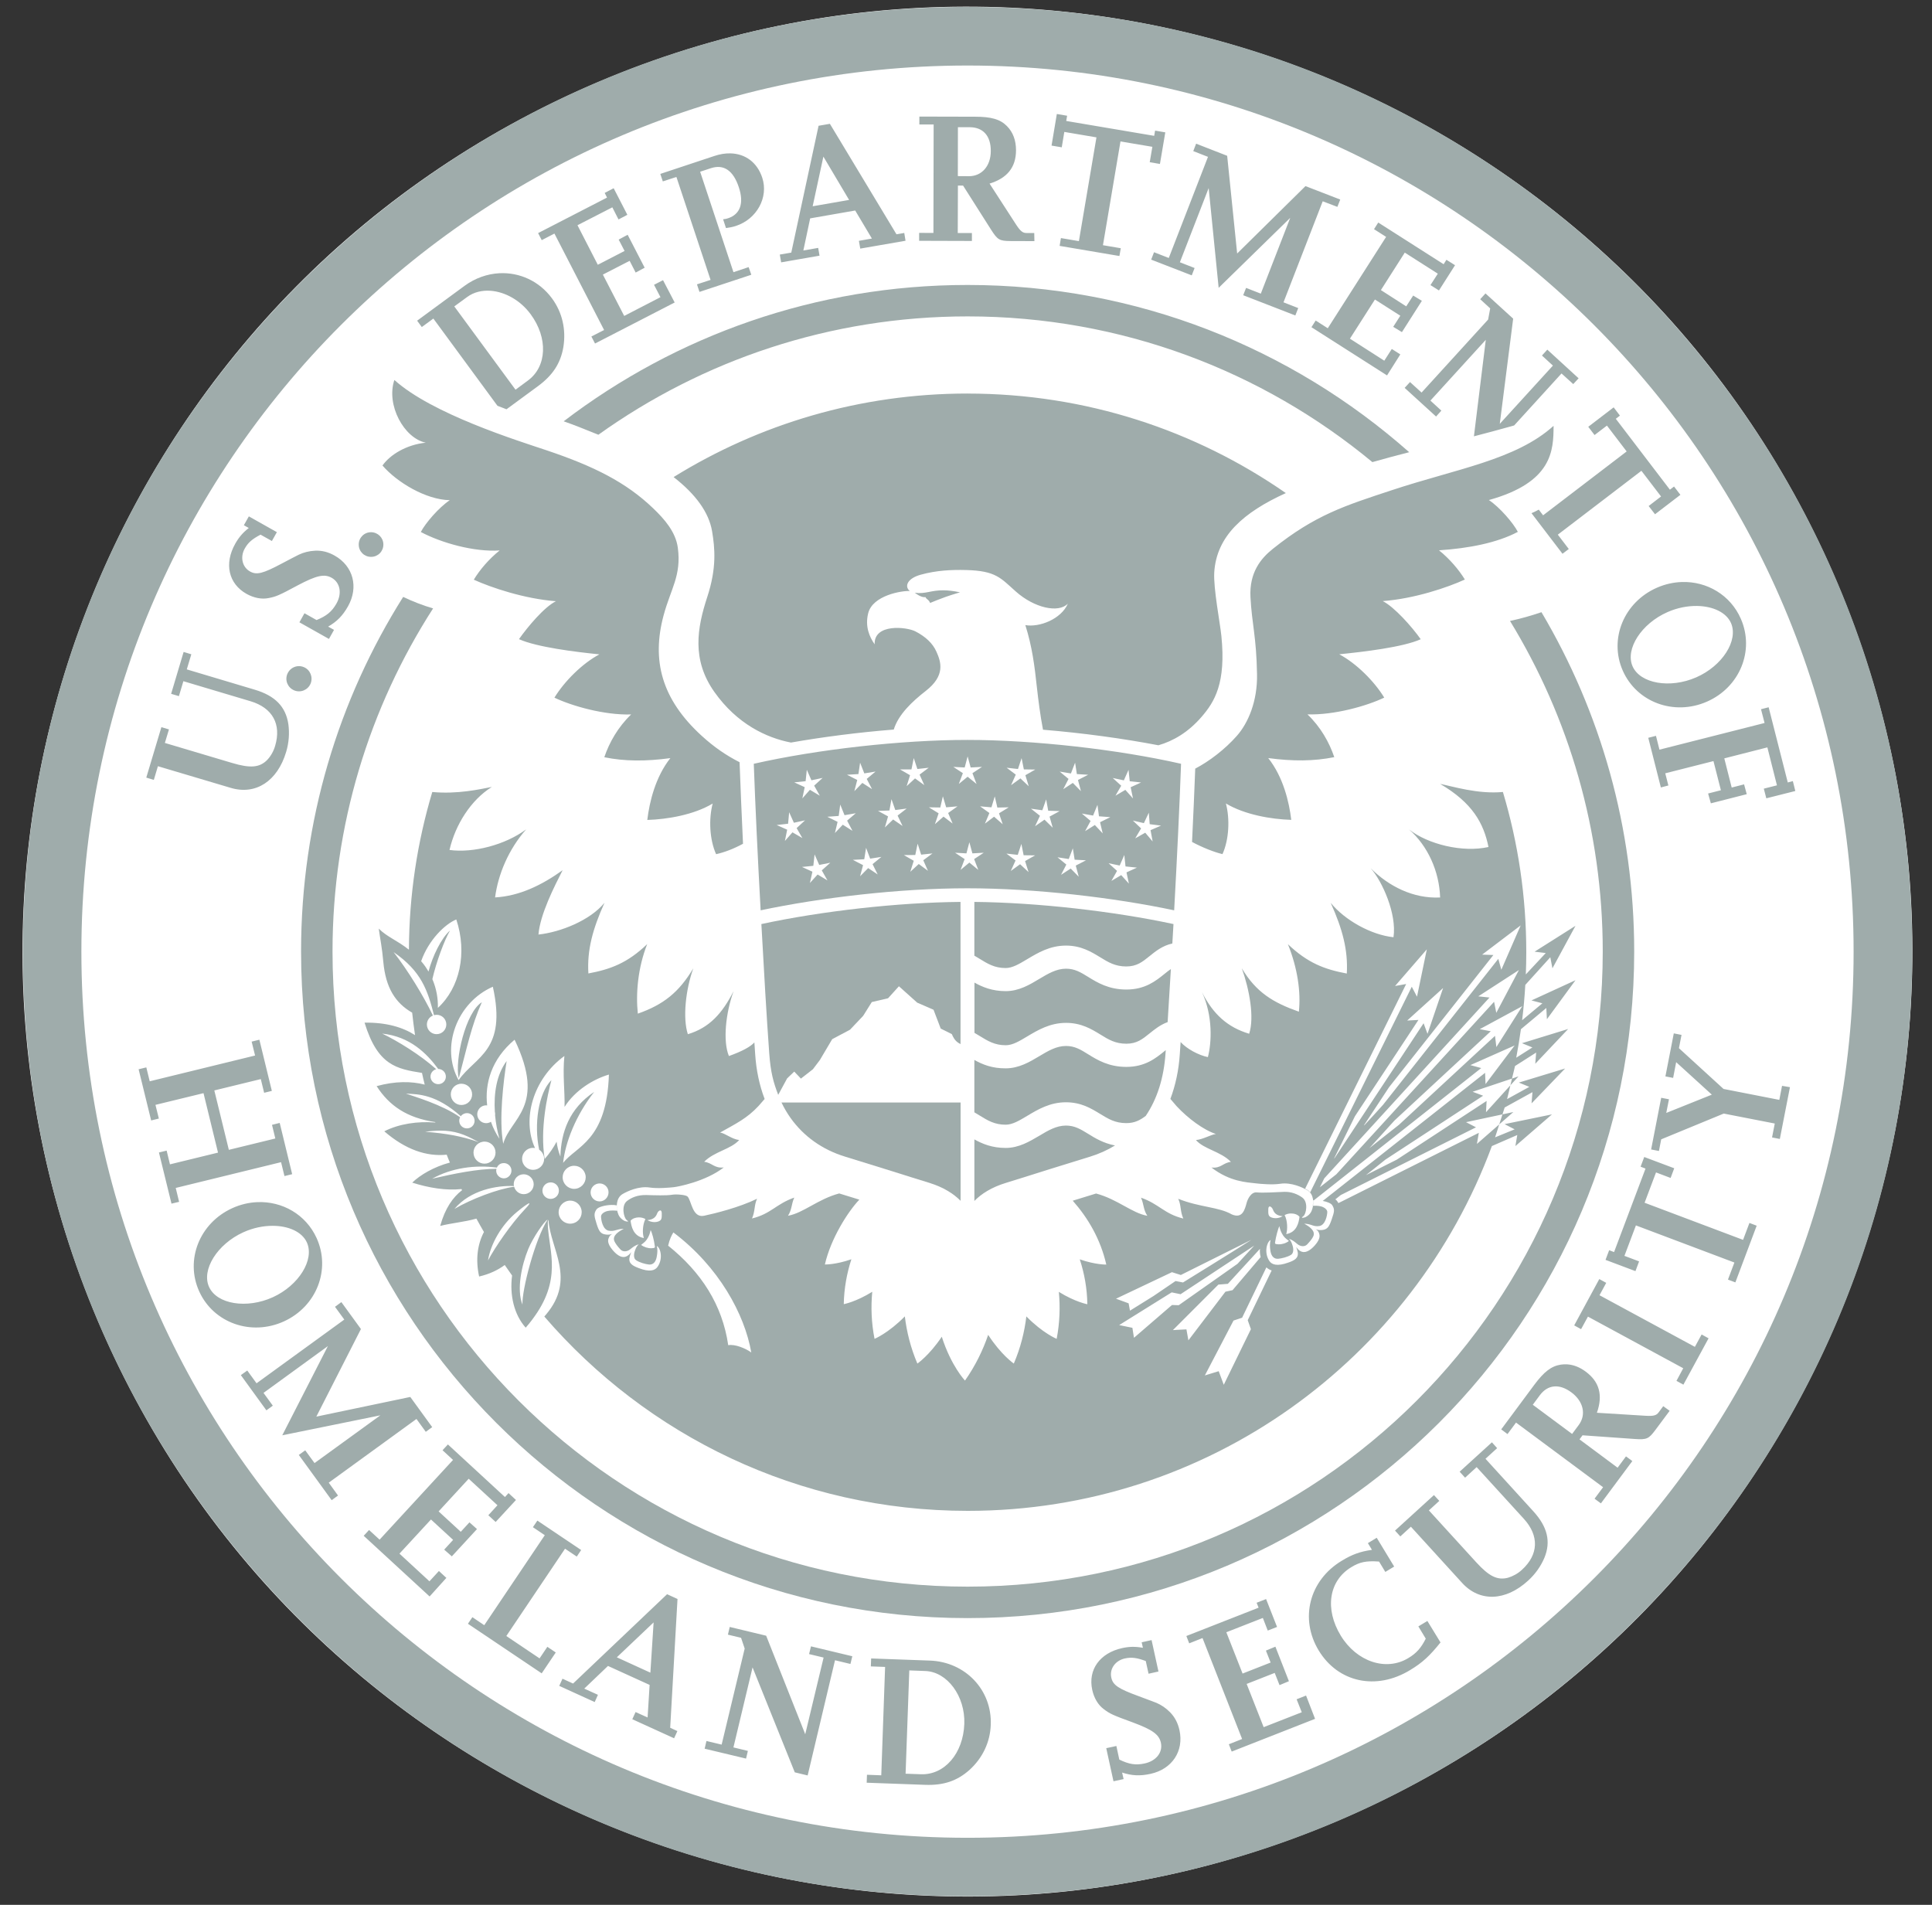 <svg width="71" height="70" viewBox="0 0 71 70" fill="none" xmlns="http://www.w3.org/2000/svg">
<rect x="0" y="0" width="71" height="70" fill="#333333" stroke="none"/>
<g clip-path="url(#clip0_10205_22337)">
<path d="M48.76 67.077C66.492 59.783 74.954 39.496 67.66 21.764C60.366 4.032 40.079 -4.43 22.347 2.864C4.615 10.157 -3.847 30.445 3.447 48.177C10.741 65.909 31.028 74.37 48.76 67.077Z" fill="white"/>
<path d="M38.838 4.189L38.644 5.35L39.019 5.414L39.113 4.848L40.294 5.048L39.649 8.861L38.988 8.749L38.941 9.036L41.138 9.408L41.188 9.122L40.533 9.011L41.177 5.198L42.349 5.395L42.252 5.961L42.627 6.025L42.824 4.864L42.449 4.8L42.416 4.992L39.183 4.445L39.216 4.253L38.838 4.189ZM33.786 4.284V4.575H34.311L34.303 8.56L33.778 8.558V8.849L35.717 8.855V8.563H35.197L35.203 6.819H35.392L36.425 8.446C36.661 8.813 36.727 8.855 37.136 8.858L38.014 8.861L38.008 8.563H37.725C37.586 8.563 37.503 8.499 37.344 8.258L36.366 6.747C37.016 6.547 37.336 6.147 37.338 5.525C37.338 5.158 37.23 4.861 37.002 4.631C36.755 4.381 36.422 4.289 35.828 4.289L33.786 4.284ZM30.498 4.55L30.082 4.622L29.079 9.283L28.657 9.355L28.707 9.641L30.117 9.396L30.068 9.11L29.523 9.205L29.773 8.025L31.428 7.736L32.042 8.766L31.564 8.85L31.614 9.136L33.278 8.847L33.231 8.561L32.945 8.61L30.498 4.55ZM35.203 4.675H35.639C36.131 4.678 36.414 4.995 36.411 5.55C36.411 6.097 36.084 6.475 35.609 6.475L35.2 6.472L35.203 4.675ZM43.957 5.28L43.852 5.553L44.393 5.764L42.952 9.48L42.41 9.269L42.305 9.541L43.796 10.119L43.901 9.849L43.36 9.638L44.418 6.911L44.785 10.577L47.415 8.006L46.334 10.791L45.793 10.58L45.687 10.849L47.603 11.593L47.709 11.321L47.168 11.11L48.609 7.397L49.148 7.602L49.253 7.333L47.976 6.839L45.465 9.316L45.098 5.725L43.957 5.28ZM26.838 5.636C26.654 5.632 26.458 5.663 26.255 5.731L24.266 6.391L24.358 6.666L24.858 6.503L26.113 10.286L25.613 10.449L25.705 10.727L27.61 10.097L27.512 9.816L26.954 10.002L25.73 6.311L26.124 6.181C26.599 6.025 26.949 6.267 27.152 6.883C27.346 7.466 27.205 7.872 26.758 8.02C26.699 8.039 26.666 8.05 26.574 8.058L26.679 8.38C26.86 8.355 26.935 8.338 27.046 8.302C27.816 8.05 28.249 7.25 28.013 6.533C27.828 5.967 27.389 5.647 26.838 5.636ZM30.259 5.755L31.204 7.347L29.865 7.58L30.259 5.755ZM22.552 6.917L22.222 7.089L22.308 7.261L19.775 8.566L19.908 8.825L20.375 8.583L22.2 12.127L21.733 12.366L21.867 12.624L24.794 11.116L24.366 10.296L24.035 10.466L24.272 10.921L22.939 11.61L22.155 10.091L23.139 9.585L23.36 10.016L23.691 9.838L23.066 8.627L22.736 8.805L22.953 9.222L21.969 9.73L21.222 8.277L22.503 7.619L22.73 8.064L23.055 7.894L22.552 6.917ZM50.65 8.178L50.495 8.422L50.939 8.705L48.795 12.063L48.351 11.779L48.195 12.024L50.973 13.796L51.461 13.024L51.148 12.824L50.872 13.255L49.609 12.446L50.528 11.007L51.461 11.602L51.2 12.01L51.52 12.205L52.253 11.055L51.934 10.861L51.678 11.258L50.747 10.66L51.625 9.283L52.839 10.057L52.569 10.477L52.881 10.674L53.472 9.746L53.155 9.547L53.053 9.71L50.65 8.178ZM18.348 10.041C17.907 10.065 17.462 10.218 17.068 10.507L15.329 11.785L15.501 12.018L15.926 11.707L18.281 14.912C18.392 14.957 18.503 14.999 18.614 15.04L19.767 14.193C20.314 13.791 20.6 13.352 20.703 12.758C20.808 12.11 20.664 11.48 20.286 10.966C19.812 10.322 19.085 10.002 18.348 10.041ZM18.035 10.686C18.562 10.727 19.124 11.034 19.5 11.546C20.145 12.418 20.103 13.471 19.397 13.987L18.945 14.321L16.695 11.26L17.17 10.913C17.415 10.733 17.719 10.662 18.035 10.686ZM54.591 10.783L54.397 10.996L54.764 11.333L54.688 11.743L52.242 14.426L51.817 14.04L51.62 14.254L52.775 15.307L52.969 15.09L52.567 14.721L54.602 12.488L54.166 16.034C54.589 15.926 55.038 15.804 55.527 15.668C55.566 15.657 55.605 15.646 55.644 15.635L57.385 13.724L57.816 14.115L58.013 13.902L56.863 12.849L56.666 13.065L57.069 13.435L55.116 15.576L55.608 11.71L54.591 10.783ZM14.493 13.963C14.182 14.882 14.848 16.104 15.646 16.268C14.94 16.34 14.337 16.707 14.056 17.107C14.587 17.723 15.651 18.365 16.529 18.381C16.123 18.653 15.631 19.228 15.465 19.55C16.223 19.953 17.431 20.292 18.362 20.228C17.97 20.542 17.631 20.939 17.412 21.303C18.042 21.589 19.264 22.005 20.431 22.094C20 22.305 19.389 23.039 19.072 23.488C19.728 23.783 21.147 23.958 22.028 24.047C21.397 24.38 20.739 25.041 20.375 25.638C21.014 25.944 22.214 26.286 23.194 26.255C22.711 26.719 22.392 27.283 22.208 27.827C22.95 27.98 23.733 27.982 24.635 27.86C24.085 28.555 23.866 29.474 23.788 30.132C24.524 30.11 25.502 29.943 26.191 29.529C26.041 30.093 26.074 30.851 26.316 31.39C26.605 31.326 26.941 31.204 27.305 31.007C27.257 29.96 27.21 28.891 27.179 28.01C26.685 27.758 26.252 27.463 25.788 27.041C24.3 25.683 23.947 24.255 24.386 22.617C24.647 21.642 25.047 21.15 24.91 20.131C24.833 19.548 24.419 19.078 24.008 18.684C23.011 17.726 21.831 17.134 20.087 16.548C19.009 16.187 15.876 15.212 14.493 13.963ZM35.556 14.462C31.592 14.462 27.893 15.588 24.755 17.532C25.569 18.165 26.052 18.831 26.169 19.525C26.271 20.134 26.344 20.867 25.991 21.939C25.619 23.075 25.413 24.241 26.252 25.427C27.085 26.607 28.171 27.116 29.068 27.288C30.243 27.082 31.548 26.913 32.845 26.81C33.014 26.26 33.517 25.783 34.017 25.394C34.748 24.827 34.586 24.33 34.411 23.944C34.278 23.644 34.017 23.397 33.642 23.203C33.314 23.033 32.112 22.908 32.143 23.677C31.948 23.4 31.787 23.022 31.904 22.542C32.065 21.872 33.162 21.7 33.434 21.72C33.223 21.542 33.353 21.253 33.834 21.12C34.417 20.959 34.97 20.934 35.503 20.948C36.603 20.975 36.775 21.245 37.333 21.739C38.005 22.336 38.894 22.544 39.244 22.183C38.994 22.756 38.194 23.061 37.681 22.972C37.931 23.764 38.019 24.453 38.108 25.283C38.15 25.661 38.228 26.297 38.33 26.816C39.805 26.938 41.283 27.141 42.571 27.388C43.108 27.233 43.66 26.919 44.157 26.344C44.629 25.799 45.062 25.108 44.885 23.37C44.835 22.881 44.59 21.628 44.623 21.037C44.704 19.701 45.696 18.828 47.254 18.12C43.935 15.815 39.905 14.463 35.556 14.463L35.556 14.462ZM59.301 14.97L58.368 15.684L58.599 15.987L59.054 15.64L59.779 16.59L56.708 18.937L56.549 18.728C56.46 18.778 56.371 18.82 56.282 18.859L57.421 20.35L57.652 20.175L57.249 19.648L60.321 17.301L61.043 18.245L60.587 18.595L60.821 18.898L61.754 18.184L61.52 17.879L61.368 17.995L59.38 15.39L59.532 15.273L59.301 14.97ZM57.093 15.649C55.71 16.901 53.5 17.235 51.178 18.004C49.428 18.581 48.342 18.917 46.779 20.167C46.332 20.522 45.907 21.045 45.954 21.945C46.007 22.945 46.17 23.375 46.195 24.772C46.215 25.766 45.871 26.569 45.454 27.041C45.013 27.541 44.438 27.977 43.924 28.246C43.893 29.096 43.854 29.948 43.807 30.94C44.171 31.137 44.637 31.323 44.926 31.387C45.168 30.851 45.201 30.09 45.051 29.526C45.74 29.94 46.718 30.107 47.453 30.129C47.376 29.471 47.157 28.552 46.607 27.858C47.509 27.98 48.292 27.974 49.034 27.824C48.85 27.28 48.531 26.713 48.048 26.252C49.028 26.283 50.231 25.944 50.87 25.636C50.506 25.038 49.847 24.378 49.217 24.044C50.097 23.955 51.556 23.786 52.211 23.491C51.894 23.041 51.242 22.303 50.814 22.089C51.981 22.003 53.203 21.586 53.833 21.297C53.611 20.933 53.272 20.537 52.883 20.223C53.975 20.151 55.022 19.948 55.78 19.545C55.613 19.223 55.119 18.645 54.716 18.376C57.052 17.726 57.091 16.557 57.093 15.649ZM9.145 18.976L8.962 19.301L9.142 19.403C8.92 19.578 8.778 19.745 8.645 19.981C8.231 20.717 8.398 21.453 9.062 21.825C9.328 21.972 9.612 22.031 9.873 21.978C10.142 21.925 10.245 21.886 10.95 21.506C11.628 21.148 11.917 21.081 12.189 21.233C12.503 21.411 12.575 21.806 12.364 22.181C12.197 22.475 12.003 22.636 11.633 22.786L11.189 22.536L11.003 22.869L12.089 23.48L12.275 23.147L12.059 23.027C12.378 22.844 12.592 22.631 12.789 22.281C13.186 21.575 12.983 20.803 12.297 20.417C12.061 20.284 11.831 20.226 11.581 20.237C11.359 20.248 11.156 20.3 10.981 20.384C10.895 20.423 10.686 20.537 10.35 20.712C9.656 21.081 9.429 21.137 9.187 21C8.904 20.842 8.818 20.475 8.993 20.161C9.118 19.936 9.27 19.809 9.575 19.648L9.992 19.881L10.175 19.556L9.145 18.976ZM13.636 19.558C13.383 19.558 13.183 19.759 13.183 20.011C13.183 20.264 13.383 20.464 13.636 20.464C13.889 20.464 14.089 20.264 14.089 20.011C14.089 19.761 13.889 19.561 13.636 19.558ZM61.812 21.388C61.506 21.397 61.194 21.465 60.892 21.597C59.681 22.128 59.123 23.475 59.634 24.641C60.145 25.805 61.517 26.316 62.728 25.785C63.939 25.255 64.486 23.905 63.975 22.739C63.592 21.864 62.729 21.361 61.812 21.388ZM34.685 21.693C34.207 21.686 34.023 21.837 33.619 21.783C33.822 21.936 33.941 21.955 34.011 21.941C34.016 21.977 34.083 22.028 34.1 22.042C34.144 22.081 34.166 22.117 34.18 22.158C34.272 22.119 34.516 22.019 34.741 21.939C34.969 21.858 35.28 21.767 35.28 21.767C35.036 21.715 34.844 21.695 34.685 21.693ZM62.368 22.268C62.947 22.278 63.44 22.502 63.614 22.897C63.892 23.539 63.292 24.474 62.336 24.891C61.373 25.313 60.276 25.122 59.995 24.483C59.721 23.85 60.32 22.914 61.284 22.492C61.642 22.334 62.02 22.263 62.368 22.268ZM6.748 23.958L6.289 25.497L6.575 25.582L6.739 25.033L9.206 25.769C10.017 26.011 10.347 26.616 10.111 27.41C10.053 27.61 9.95 27.788 9.822 27.924C9.542 28.21 9.2 28.238 8.531 28.038L6.059 27.302L6.209 26.805L5.931 26.722L5.376 28.576L5.653 28.66L5.803 28.157L8.483 28.954C9.4 29.227 10.197 28.704 10.516 27.632C10.619 27.288 10.642 26.941 10.597 26.61C10.5 25.966 10.108 25.566 9.358 25.344L6.864 24.599L7.031 24.044L6.748 23.958ZM10.986 24.479C10.806 24.479 10.636 24.586 10.561 24.763C10.461 24.999 10.572 25.269 10.808 25.369C11.044 25.469 11.314 25.358 11.414 25.122C11.511 24.883 11.399 24.611 11.166 24.516C11.107 24.491 11.046 24.479 10.986 24.479ZM64.997 25.991L64.716 26.063L64.847 26.569L60.984 27.549L60.856 27.041L60.573 27.113L61.036 28.938L61.312 28.865L61.197 28.418L62.969 27.969L63.242 29.04L62.772 29.16L62.873 29.521L64.192 29.185L64.094 28.824L63.639 28.941L63.367 27.869L64.95 27.465L65.302 28.86L64.819 28.982L64.911 29.337L65.977 29.068L65.886 28.704L65.7 28.755L64.997 25.991ZM35.552 27.191C33.124 27.191 30.034 27.538 27.701 28.068C27.756 29.596 27.847 31.531 27.953 33.453C30.152 32.987 33.057 32.643 35.552 32.643C38.046 32.643 40.954 32.987 43.15 33.453C43.256 31.532 43.348 29.596 43.403 28.068C41.073 27.538 37.979 27.191 35.552 27.191ZM35.56 27.796L35.671 28.204L36.088 28.182L35.737 28.413L35.888 28.81L35.56 28.543L35.235 28.81L35.385 28.413L35.035 28.182L35.452 28.204L35.56 27.796ZM33.58 27.857L33.713 28.26L34.13 28.213L33.794 28.466L33.968 28.852L33.627 28.605L33.319 28.89L33.444 28.488L33.077 28.276L33.496 28.274L33.58 27.857ZM37.543 27.86L37.626 28.274L38.046 28.28L37.682 28.488L37.806 28.893L37.499 28.605L37.157 28.854L37.329 28.466L36.993 28.213L37.41 28.26L37.543 27.86ZM31.608 28.027L31.763 28.421L32.175 28.354L31.852 28.624L32.047 28.999L31.691 28.771L31.397 29.074L31.503 28.663L31.127 28.471L31.547 28.446L31.608 28.027ZM39.509 28.027L39.574 28.446L39.99 28.471L39.615 28.663L39.724 29.074L39.426 28.771L39.073 29.002L39.268 28.624L38.943 28.355L39.356 28.424L39.509 28.027ZM29.65 28.288L29.819 28.674L30.231 28.587L29.92 28.871L30.128 29.241L29.764 29.024L29.486 29.34L29.572 28.927L29.189 28.751L29.606 28.707L29.65 28.288ZM41.473 28.291L41.517 28.71L41.934 28.755L41.551 28.93L41.637 29.343L41.356 29.026L40.993 29.241L41.204 28.874L40.893 28.59L41.301 28.677L41.473 28.291ZM52.924 28.807C54.115 29.504 54.526 30.259 54.701 31.126C53.748 31.34 52.477 31.026 51.782 30.482C52.466 31.079 52.893 32.015 52.924 32.981C51.941 33.031 51.035 32.57 50.369 31.904C50.796 32.379 51.338 33.587 51.21 34.442C50.391 34.356 49.425 33.82 48.902 33.178C49.336 34.139 49.544 34.914 49.494 35.776C48.677 35.623 48.061 35.392 47.33 34.698C47.683 35.573 47.811 36.453 47.733 37.178C46.791 36.845 46.167 36.473 45.636 35.584C45.917 36.364 46.103 37.392 45.906 37.989C45.109 37.75 44.584 37.272 44.17 36.459C44.578 37.322 44.528 38.325 44.389 38.847C44.056 38.78 43.62 38.55 43.387 38.294C43.376 38.45 43.367 38.603 43.356 38.75C43.317 39.333 43.2 39.88 43.011 40.383C43.075 40.458 43.231 40.641 43.239 40.65C43.659 41.1 44.231 41.527 44.684 41.672C44.489 41.699 44.219 41.868 43.95 41.896C44.25 42.235 44.858 42.311 45.236 42.697C44.941 42.73 44.872 42.944 44.52 42.905C45.197 43.427 45.816 43.447 46.164 43.488C46.303 43.505 46.758 43.547 47.047 43.502C47.455 43.438 47.877 43.643 48.044 43.738C48.294 43.885 48.28 44.229 48.233 44.404C48.202 44.51 48.158 44.635 47.969 44.732C47.861 44.763 47.794 44.771 47.9 44.69C47.999 44.618 48.089 44.18 47.861 44.01C47.694 43.888 47.461 43.788 47.186 43.799C46.88 43.813 46.411 43.841 46.186 43.819C45.977 43.796 45.85 44.071 45.819 44.185C45.744 44.457 45.661 44.796 45.267 44.627C44.784 44.349 44.092 44.371 43.3 44.054C43.414 44.299 43.364 44.507 43.486 44.78C42.781 44.607 42.603 44.249 41.931 44.013C42.042 44.26 42.012 44.449 42.164 44.679C41.598 44.579 41.07 44.071 40.281 43.86C40.256 43.868 40.234 43.874 40.209 43.882C39.923 43.968 39.662 44.052 39.423 44.124C39.982 44.757 40.442 45.532 40.656 46.471C40.656 46.471 40.265 46.482 39.681 46.279C39.848 46.79 39.951 47.34 39.959 47.929C39.959 47.929 39.517 47.849 38.912 47.474C38.965 48.029 38.946 48.607 38.832 49.201C38.832 49.201 38.321 48.992 37.718 48.376C37.649 48.951 37.504 49.534 37.257 50.109C37.257 50.109 36.793 49.793 36.315 49.054C36.118 49.629 35.841 50.195 35.463 50.734C35.463 50.734 34.954 50.201 34.61 49.123C34.149 49.812 33.713 50.109 33.713 50.109C33.466 49.531 33.322 48.948 33.252 48.376C32.65 48.989 32.139 49.201 32.139 49.201C32.022 48.607 32.002 48.026 32.055 47.471C31.45 47.846 31.008 47.926 31.008 47.926C31.019 47.34 31.122 46.79 31.288 46.276C30.705 46.479 30.314 46.468 30.314 46.468C30.533 45.51 31.161 44.526 31.58 44.085C31.375 44.021 31.152 43.952 30.914 43.88C30.889 43.871 30.866 43.866 30.841 43.857C30.052 44.068 29.525 44.577 28.959 44.677C29.108 44.443 29.078 44.255 29.189 44.01C28.517 44.246 28.339 44.605 27.636 44.777C27.756 44.505 27.708 44.296 27.822 44.052C27.169 44.371 26.273 44.593 25.875 44.677C25.439 44.768 25.412 44.116 25.267 43.971C25.203 43.907 24.854 43.879 24.706 43.904C24.49 43.941 24.065 43.924 23.748 43.916C23.432 43.91 23.215 44.005 23.048 44.13C22.818 44.299 22.926 44.754 23.026 44.829C23.134 44.91 23.068 44.901 22.96 44.871C22.771 44.774 22.726 44.649 22.695 44.543C22.648 44.368 22.631 44.024 22.884 43.877C23.048 43.782 23.471 43.577 23.879 43.64C24.168 43.685 24.623 43.643 24.762 43.627C24.901 43.613 25.923 43.424 26.598 42.902C26.245 42.941 26.173 42.73 25.878 42.694C26.256 42.311 26.864 42.235 27.164 41.894C26.895 41.863 26.659 41.65 26.464 41.619C27.059 41.286 27.456 41.094 27.875 40.644C27.881 40.636 28.036 40.461 28.1 40.386C27.908 39.883 27.792 39.333 27.753 38.747C27.745 38.606 27.734 38.458 27.723 38.308C27.575 38.469 27.275 38.633 26.787 38.808C26.559 38.256 26.67 37.22 26.959 36.423C26.545 37.236 26.075 37.767 25.278 38.006C25.084 37.408 25.198 36.364 25.479 35.584C24.948 36.47 24.381 36.92 23.44 37.25C23.362 36.525 23.437 35.573 23.784 34.695C23.057 35.392 22.437 35.62 21.623 35.773C21.57 34.912 21.782 34.137 22.215 33.176C21.693 33.817 20.607 34.256 19.788 34.343C19.849 33.598 20.371 32.579 20.676 31.979C19.904 32.534 19.082 32.929 18.194 32.979C18.305 32.134 18.685 31.218 19.335 30.479C18.571 31.046 17.399 31.354 16.519 31.235C16.733 30.307 17.302 29.402 18.074 28.919C17.627 29.005 16.816 29.191 15.886 29.105C15.336 30.943 15.036 32.887 15.028 34.9C14.561 34.534 14.239 34.442 13.919 34.125C13.98 34.562 14.036 34.798 14.086 35.339C14.172 36.309 14.538 36.864 15.147 37.214C15.177 37.492 15.211 37.764 15.252 38.039C14.802 37.75 14.197 37.569 13.397 37.581C13.883 39.161 14.578 39.278 15.508 39.428C15.539 39.572 15.572 39.717 15.608 39.858C15.113 39.73 14.519 39.727 13.841 39.914C14.308 40.639 14.958 41.08 15.994 41.235C15.997 41.241 15.997 41.246 15.999 41.252C15.361 41.199 14.672 41.294 14.122 41.574C14.908 42.252 15.68 42.508 16.416 42.433C16.452 42.53 16.491 42.624 16.533 42.722C15.949 42.877 15.438 43.179 15.149 43.46C15.763 43.654 16.391 43.757 16.96 43.696C16.966 43.71 16.974 43.724 16.98 43.738C16.646 43.993 16.355 44.404 16.177 45.051C16.613 44.94 17.06 44.91 17.507 44.782C17.596 44.946 17.691 45.11 17.785 45.274C17.549 45.721 17.469 46.285 17.608 46.91C17.983 46.823 18.294 46.676 18.549 46.487C18.638 46.618 18.727 46.746 18.819 46.873C18.724 47.59 18.891 48.312 19.319 48.79C19.491 48.595 19.626 48.409 19.746 48.228C20.671 46.815 20.113 45.798 20.132 44.882C20.14 44.862 20.146 44.846 20.154 44.824C20.229 45.915 21.179 46.993 20.065 48.309C20.043 48.334 20.024 48.356 20.004 48.381C23.77 52.753 29.341 55.522 35.565 55.522C44.4 55.522 51.929 49.942 54.826 42.116L55.759 41.71L55.69 42.116L57.034 40.952L55.293 41.31L55.662 41.502L54.943 41.796C54.998 41.64 55.045 41.479 55.096 41.32L54.276 42.038L54.346 41.63L49.185 44.213C49.177 44.199 49.171 44.185 49.16 44.168C49.138 44.132 49.111 44.101 49.074 44.074C49.116 44.04 49.185 43.985 49.274 43.915L54.242 41.427L53.876 41.238L55.215 40.952C55.24 40.867 55.27 40.784 55.295 40.699L56.317 40.135L56.284 40.547L57.517 39.266L55.817 39.783L56.201 39.941L55.384 40.391C55.429 40.224 55.464 40.052 55.506 39.883L54.61 40.872L54.632 40.458L51.33 42.616C50.93 42.816 50.538 43.013 50.197 43.185C50.419 43.01 50.663 42.818 50.91 42.616L54.504 40.266L54.118 40.121L55.565 39.636C55.601 39.481 55.643 39.33 55.676 39.175L56.453 38.68L56.42 39.092L57.629 37.814L55.932 38.336L56.315 38.492L55.721 38.869C55.787 38.522 55.843 38.175 55.893 37.822L56.826 37.042L56.848 37.455L57.898 36.022L56.281 36.764L56.682 36.87L55.937 37.492C55.99 37.064 56.029 36.63 56.054 36.194L56.973 35.178L57.051 35.584L57.898 34.023L56.395 34.973L56.806 35.023L56.073 35.809C56.084 35.539 56.09 35.267 56.09 34.995C56.09 32.948 55.79 30.971 55.231 29.104C54.301 29.191 53.371 28.893 52.924 28.807ZM55.565 39.636C55.546 39.718 55.526 39.801 55.506 39.883L55.804 39.555L55.565 39.636ZM55.215 40.952C55.177 41.075 55.136 41.197 55.096 41.32L55.615 40.866L55.215 40.952ZM34.65 29.263L34.771 29.668L35.188 29.632L34.844 29.877L35.008 30.265L34.674 30.009L34.358 30.287L34.494 29.888L34.135 29.668L34.555 29.674L34.65 29.263ZM36.557 29.266L36.652 29.676L37.071 29.668L36.713 29.888L36.849 30.29L36.532 30.012L36.196 30.268L36.36 29.877L36.018 29.632L36.435 29.668L36.557 29.266ZM32.761 29.368L32.902 29.768L33.319 29.713L32.986 29.971L33.169 30.354L32.822 30.115L32.519 30.407L32.636 30.001L32.266 29.799L32.686 29.785L32.761 29.368ZM38.446 29.376L38.521 29.793L38.941 29.807L38.571 30.009L38.688 30.418L38.385 30.121L38.038 30.363L38.218 29.979L37.888 29.718L38.305 29.776L38.446 29.376ZM30.878 29.566L31.036 29.957L31.45 29.885L31.131 30.157L31.328 30.532L30.972 30.307L30.683 30.612L30.781 30.202L30.403 30.015L30.822 29.985L30.878 29.566ZM40.331 29.577L40.387 29.998L40.804 30.029L40.426 30.215L40.524 30.626L40.235 30.318L39.877 30.543L40.079 30.168L39.757 29.896L40.17 29.971L40.331 29.577ZM29.001 29.848L29.175 30.235L29.584 30.146L29.276 30.432L29.487 30.798L29.123 30.587L28.845 30.904L28.928 30.49L28.542 30.318L28.962 30.271L29.001 29.848ZM42.218 29.866L42.251 30.287L42.668 30.34L42.282 30.507L42.359 30.923L42.087 30.601L41.718 30.809L41.935 30.443L41.632 30.154L42.037 30.249L42.218 29.866ZM35.624 30.951L35.735 31.36L36.152 31.337L35.799 31.57L35.952 31.968L35.624 31.698L35.3 31.968L35.45 31.57L35.099 31.337L35.516 31.36L35.624 30.951ZM33.722 31.004L33.852 31.407L34.269 31.362L33.93 31.613L34.102 32.001L33.764 31.751L33.453 32.037L33.58 31.632L33.216 31.423L33.636 31.42L33.722 31.004ZM37.535 31.012L37.618 31.429L38.038 31.434L37.671 31.643L37.799 32.048L37.488 31.759L37.146 32.007L37.321 31.621L36.985 31.368L37.402 31.415L37.535 31.012ZM31.828 31.157L31.978 31.554L32.391 31.49L32.066 31.756L32.255 32.135L31.905 31.901L31.608 32.201L31.717 31.793L31.342 31.598L31.761 31.576L31.828 31.157ZM39.426 31.174L39.493 31.593L39.91 31.615L39.534 31.809L39.643 32.218L39.348 31.918L38.993 32.148L39.187 31.771L38.862 31.504L39.276 31.568L39.426 31.174ZM29.936 31.398L30.106 31.785L30.514 31.704L30.2 31.985L30.409 32.354L30.047 32.137L29.764 32.448L29.856 32.034L29.473 31.859L29.889 31.818L29.936 31.398ZM41.318 31.42L41.362 31.84L41.782 31.884L41.398 32.059L41.487 32.473L41.204 32.159L40.843 32.373L41.051 32.004L40.74 31.723L41.148 31.807L41.318 31.42ZM16.769 33.789C17.178 35.023 16.897 36.3 16.091 37.039C16.102 36.695 16.039 36.331 15.889 35.981C16.033 35.353 16.327 34.556 16.538 34.195C16.216 34.476 15.897 35.136 15.747 35.703C15.669 35.57 15.583 35.442 15.477 35.323C15.747 34.551 16.347 33.962 16.769 33.789ZM55.884 34.007L55.173 35.637L55.062 35.236L50.827 40.599C50.594 40.858 50.363 41.113 50.135 41.355L50.127 41.349C50.427 40.897 50.746 40.411 51.046 39.955L54.881 35.095L54.468 35.081L55.884 34.007ZM52.435 34.887L52.074 36.628L51.882 36.261L48.149 43.816C48.122 43.782 48.085 43.749 48.041 43.724C48.019 43.713 47.994 43.696 47.963 43.682L51.676 36.161L51.268 36.234L52.435 34.887ZM14.465 34.989C15.495 35.698 15.717 36.403 15.95 37.309C15.959 37.306 15.967 37.303 15.976 37.3C16.17 37.261 16.356 37.383 16.395 37.578C16.434 37.769 16.309 37.959 16.114 37.997C15.922 38.036 15.734 37.911 15.695 37.719C15.662 37.547 15.753 37.384 15.909 37.32C15.575 36.612 14.981 35.651 14.465 34.989ZM39.177 35.598C38.822 35.598 38.516 35.781 38.191 35.975C37.844 36.184 37.447 36.423 36.961 36.423C36.464 36.423 36.103 36.273 35.811 36.109V37.956C35.878 37.995 35.941 38.033 36.005 38.072C36.3 38.253 36.555 38.411 36.961 38.411C37.211 38.411 37.461 38.261 37.752 38.086C38.144 37.853 38.585 37.589 39.177 37.589C39.738 37.589 40.11 37.817 40.438 38.017C40.732 38.2 40.985 38.355 41.393 38.355C41.779 38.355 41.987 38.186 42.248 37.975C42.429 37.831 42.635 37.661 42.91 37.561C42.949 36.947 42.987 36.292 43.029 35.612C42.957 35.659 42.879 35.72 42.788 35.795C42.474 36.048 42.082 36.364 41.393 36.364C40.746 36.364 40.327 36.109 39.991 35.901C39.716 35.731 39.496 35.598 39.177 35.598ZM55.819 35.648L54.988 37.22L54.907 36.814L49.109 43.154C48.859 43.352 48.65 43.516 48.506 43.629C48.556 43.529 48.609 43.421 48.667 43.302L54.738 36.658L54.327 36.614L55.819 35.648ZM18.112 36.261C18.637 38.622 17.473 38.814 16.854 39.694C16.179 38.486 16.79 36.839 18.112 36.261ZM53.033 36.309L52.46 37.992L52.316 37.603L49.058 42.541C49.047 42.555 49.033 42.569 49.022 42.583C49.255 42.111 49.522 41.572 49.794 41.019L52.127 37.481L51.713 37.503L53.033 36.309ZM17.707 36.831C17.115 37.194 16.701 38.964 16.859 39.627C17.165 38.486 17.324 37.691 17.707 36.831ZM55.943 36.975L54.991 38.478L54.941 38.066L51.413 41.333C51.052 41.621 50.68 41.913 50.325 42.193C50.616 41.871 50.927 41.53 51.247 41.177L54.785 37.897L54.38 37.82L55.943 36.975ZM61.511 37.975L61.203 39.556L61.487 39.611L61.598 39.033L62.909 40.227L61.234 40.899L61.334 40.397L61.048 40.342L60.678 42.241L60.965 42.297L61.048 41.869L63.347 40.922L65.222 41.288L65.122 41.799L65.408 41.855L65.78 39.952L65.489 39.903L65.389 40.419L63.339 40.017L61.7 38.519L61.795 38.031L61.511 37.975ZM14.045 37.983C15.067 38.092 15.681 38.708 16.105 39.283C16.239 39.283 16.358 39.38 16.381 39.516C16.408 39.669 16.306 39.813 16.15 39.838C15.998 39.863 15.853 39.761 15.825 39.608C15.8 39.464 15.892 39.328 16.031 39.291C15.447 38.767 14.606 38.25 14.045 37.983ZM9.532 38.208L9.248 38.278L9.374 38.789L5.502 39.736L5.377 39.225L5.094 39.294L5.555 41.175L5.838 41.105L5.713 40.602L7.479 40.172L8.012 42.357L6.246 42.788L6.124 42.283L5.841 42.352L6.302 44.232L6.582 44.166L6.458 43.655L10.329 42.708L10.454 43.219L10.737 43.149L10.279 41.266L9.996 41.336L10.118 41.838L8.41 42.255L7.876 40.072L9.584 39.655L9.707 40.158L9.99 40.089L9.532 38.208ZM18.911 38.208C20.097 40.675 18.744 41.091 18.494 42.032C18.328 41.149 18.502 39.727 18.619 38.992C18.244 39.492 18.142 40.189 18.186 40.864C18.186 40.872 18.189 40.877 18.192 40.886C18.2 40.919 18.197 40.953 18.194 40.986C18.222 41.286 18.278 41.583 18.355 41.849C18.23 41.666 18.122 41.455 18.042 41.224C18.008 41.244 17.972 41.261 17.93 41.269C17.753 41.305 17.581 41.188 17.545 41.011C17.509 40.836 17.625 40.661 17.803 40.625C17.836 40.619 17.869 40.619 17.903 40.622C17.811 39.83 18.052 38.928 18.911 38.208ZM55.662 38.42L54.593 39.839L54.576 39.425L48.611 44.132C48.772 44.163 48.916 44.221 48.958 44.288C49.061 44.452 49.033 44.532 48.938 44.813C48.847 45.082 48.78 45.176 48.602 45.199C48.553 45.204 48.461 45.215 48.355 45.174C48.408 45.21 48.447 45.24 48.472 45.312C48.497 45.385 48.541 45.513 48.322 45.763C48.125 45.985 47.941 46.065 47.788 45.976C47.702 45.926 47.674 45.871 47.633 45.826C47.655 45.885 47.68 45.952 47.691 46.018C47.727 46.24 47.558 46.324 47.344 46.398C46.939 46.543 46.741 46.479 46.647 46.338C46.444 46.029 46.558 45.635 46.694 45.568C46.661 45.688 46.664 45.818 46.686 45.962C46.706 46.082 46.761 46.276 46.98 46.257C47.1 46.246 47.316 46.196 47.447 46.112C47.541 46.051 47.544 45.893 47.497 45.76C47.475 45.693 47.447 45.596 47.367 45.527C47.5 45.563 47.578 45.635 47.683 45.721C47.786 45.807 47.944 45.827 48.036 45.732C48.15 45.61 48.221 45.521 48.26 45.438C48.363 45.224 48.088 45.057 47.93 44.968C48.211 44.979 48.255 45.088 48.483 45.055C48.708 45.021 48.775 44.66 48.777 44.54C48.78 44.454 48.674 44.366 48.544 44.332C48.444 44.307 48.33 44.307 48.244 44.31C48.255 44.252 48.261 44.182 48.255 44.113C48.266 44.113 48.275 44.11 48.283 44.11L48.424 43.999L54.434 39.25L54.035 39.141L55.662 38.42ZM20.741 38.806C20.672 39.489 20.761 40.091 20.747 40.678C21.133 40.066 21.808 39.655 22.377 39.489C22.299 41.924 21.185 42.111 20.694 42.733C20.774 41.983 21.161 40.983 21.836 40.127C20.916 40.738 20.619 41.616 20.594 42.502C20.519 42.313 20.477 42.13 20.455 41.955C20.347 42.163 20.205 42.374 20.016 42.591C19.839 41.477 20.114 40.269 20.264 39.692C19.78 40.178 19.619 41.327 19.814 42.249C19.9 42.305 19.966 42.396 19.989 42.507C20.033 42.724 19.892 42.938 19.672 42.982C19.453 43.027 19.239 42.885 19.194 42.666C19.15 42.446 19.292 42.233 19.511 42.188C19.564 42.18 19.614 42.18 19.661 42.188C19.178 41.147 19.575 39.655 20.741 38.806ZM16.96 39.826C17.142 39.827 17.305 39.954 17.342 40.138C17.386 40.352 17.247 40.558 17.036 40.599C16.825 40.644 16.617 40.505 16.575 40.294C16.531 40.08 16.669 39.874 16.881 39.833C16.907 39.828 16.934 39.825 16.96 39.826ZM14.917 40.189C15.398 40.211 16.023 40.216 16.934 41.019C16.975 40.966 17.036 40.924 17.111 40.91C17.267 40.883 17.411 40.986 17.436 41.139C17.464 41.294 17.361 41.438 17.206 41.463C17.053 41.488 16.906 41.388 16.881 41.233C16.869 41.169 16.881 41.111 16.909 41.058C16.248 40.591 15.206 40.291 14.917 40.189ZM39.174 41.363C38.819 41.363 38.513 41.546 38.188 41.741C37.838 41.946 37.444 42.185 36.958 42.185C36.461 42.185 36.1 42.035 35.808 41.871V44.133C36.066 43.869 36.436 43.632 36.961 43.471L37.605 43.271C38.144 43.099 38.883 42.868 40.047 42.51C40.385 42.407 40.696 42.266 40.976 42.094C40.554 42.013 40.246 41.827 39.988 41.666C39.713 41.497 39.493 41.363 39.174 41.363ZM16.194 41.549C16.706 41.55 17.069 41.681 17.533 41.941C17.594 41.961 17.606 41.963 17.553 41.958C16.984 41.761 16.422 41.652 15.623 41.591C15.836 41.563 16.023 41.548 16.194 41.549ZM17.807 41.952C17.995 41.953 18.164 42.085 18.203 42.277C18.247 42.494 18.106 42.708 17.886 42.755C17.667 42.799 17.453 42.658 17.409 42.438C17.364 42.219 17.506 42.005 17.725 41.961C17.753 41.955 17.78 41.952 17.807 41.952ZM60.425 42.518L60.291 42.874L60.472 42.944L59.316 46.012L59.136 45.943L59.002 46.298L60.102 46.712L60.236 46.354L59.697 46.151L60.119 45.032L63.738 46.396L63.502 47.023L63.774 47.126L64.557 45.043L64.291 44.941L64.057 45.563L60.438 44.199L60.858 43.085L61.394 43.288L61.527 42.932L60.425 42.518ZM18.524 42.742C18.654 42.745 18.77 42.84 18.792 42.974C18.817 43.124 18.714 43.271 18.564 43.299C18.411 43.324 18.267 43.221 18.239 43.069C18.231 43.03 18.234 42.988 18.245 42.952H18.242C17.545 42.955 16.695 43.127 15.881 43.316C16.603 42.913 17.467 42.802 18.259 42.907C18.295 42.824 18.372 42.76 18.467 42.746C18.486 42.743 18.505 42.742 18.524 42.742ZM21.102 42.841C21.3 42.841 21.475 42.981 21.517 43.183C21.561 43.408 21.413 43.633 21.183 43.68C20.955 43.727 20.733 43.577 20.686 43.349C20.639 43.119 20.786 42.896 21.016 42.849C21.045 42.843 21.074 42.84 21.102 42.841ZM19.247 43.153C19.418 43.155 19.569 43.276 19.606 43.449C19.645 43.646 19.517 43.838 19.32 43.877C19.128 43.916 18.945 43.796 18.895 43.613H18.878C18.292 43.693 17.314 44.065 16.7 44.426C17.297 43.718 18.275 43.563 18.861 43.585C18.87 43.585 18.878 43.588 18.886 43.588C18.847 43.393 18.975 43.199 19.172 43.16C19.197 43.155 19.222 43.153 19.247 43.153ZM20.238 43.451C20.379 43.451 20.504 43.55 20.533 43.694C20.566 43.857 20.464 44.018 20.294 44.052C20.133 44.085 19.972 43.977 19.939 43.813C19.909 43.649 20.014 43.49 20.178 43.457C20.198 43.453 20.218 43.451 20.238 43.451ZM22.02 43.49C22.181 43.482 22.325 43.593 22.358 43.754C22.391 43.932 22.277 44.107 22.099 44.144C21.922 44.18 21.747 44.063 21.711 43.885C21.675 43.707 21.791 43.533 21.969 43.496C21.986 43.493 22.003 43.491 22.02 43.49ZM20.955 44.121C21.152 44.121 21.328 44.261 21.369 44.463C21.414 44.691 21.267 44.916 21.036 44.96C20.808 45.007 20.583 44.857 20.538 44.63C20.491 44.399 20.642 44.177 20.869 44.13C20.898 44.124 20.927 44.121 20.955 44.121ZM9.453 44.177C9.147 44.19 8.836 44.262 8.535 44.399C7.333 44.946 6.794 46.302 7.322 47.46C7.849 48.618 9.23 49.107 10.432 48.56C11.635 48.012 12.162 46.654 11.635 45.496C11.239 44.627 10.37 44.137 9.453 44.177ZM19.444 44.22C19.481 44.214 19.442 44.278 19.295 44.432C18.781 44.974 18.186 45.843 17.934 46.321C18.025 45.726 18.42 45.015 18.997 44.538C19.226 44.349 19.397 44.227 19.444 44.22ZM22.468 44.28C22.542 44.278 22.612 44.283 22.669 44.296C22.666 44.368 22.674 44.438 22.686 44.493C22.602 44.485 22.453 44.474 22.33 44.502C22.197 44.532 22.088 44.615 22.088 44.704C22.088 44.824 22.147 45.188 22.372 45.227C22.597 45.266 22.646 45.16 22.924 45.157C22.763 45.24 22.485 45.399 22.58 45.615C22.619 45.699 22.686 45.793 22.8 45.915C22.889 46.015 23.047 45.999 23.152 45.915C23.258 45.832 23.338 45.76 23.474 45.729C23.391 45.796 23.36 45.89 23.335 45.957C23.285 46.09 23.282 46.248 23.374 46.309C23.502 46.398 23.719 46.454 23.835 46.468C24.055 46.493 24.113 46.299 24.135 46.182C24.163 46.038 24.169 45.91 24.138 45.788C24.274 45.857 24.377 46.254 24.163 46.557C24.063 46.696 23.863 46.754 23.466 46.598C23.258 46.518 23.088 46.432 23.136 46.207C23.149 46.14 23.174 46.073 23.199 46.015C23.158 46.059 23.127 46.112 23.038 46.162C22.883 46.248 22.7 46.16 22.511 45.935C22.297 45.676 22.344 45.554 22.375 45.482C22.402 45.41 22.441 45.382 22.497 45.346C22.391 45.385 22.299 45.371 22.25 45.365C22.072 45.34 22.008 45.243 21.924 44.971C21.838 44.691 21.814 44.605 21.919 44.446C21.982 44.353 22.244 44.285 22.468 44.28ZM46.658 44.336C46.698 44.331 46.752 44.383 46.779 44.449C46.82 44.563 46.903 44.676 47.137 44.693C46.973 44.793 46.798 44.776 46.701 44.729C46.606 44.682 46.606 44.607 46.609 44.438C46.61 44.369 46.631 44.339 46.658 44.336ZM24.262 44.481C24.293 44.48 24.317 44.508 24.319 44.582C24.321 44.751 24.322 44.826 24.224 44.874C24.13 44.921 23.96 44.935 23.791 44.838C24.021 44.821 24.108 44.707 24.149 44.594C24.173 44.531 24.222 44.482 24.262 44.481ZM47.441 44.593C47.563 44.591 47.687 44.631 47.756 44.715C47.731 44.915 47.662 45.288 47.267 45.351C47.323 45.188 47.318 44.852 47.209 44.654C47.273 44.615 47.357 44.594 47.441 44.593ZM23.469 44.737C23.56 44.736 23.651 44.756 23.719 44.799C23.613 44.999 23.602 45.332 23.663 45.496C23.269 45.432 23.199 45.057 23.174 44.86C23.238 44.78 23.353 44.74 23.469 44.737ZM20.125 44.818C19.667 45.526 19.175 47.404 19.2 47.943C18.978 47.385 19.172 46.485 19.414 45.899C19.58 45.493 19.997 44.877 20.125 44.818ZM10.022 45.047C10.601 45.048 11.098 45.265 11.277 45.657C11.565 46.293 10.979 47.237 10.027 47.671C9.069 48.107 7.971 47.929 7.683 47.293C7.396 46.665 7.982 45.721 8.941 45.285C9.297 45.123 9.674 45.046 10.022 45.047ZM47.017 45.06C47.039 45.185 47.086 45.302 47.161 45.413C47.222 45.499 47.306 45.554 47.367 45.604C47.261 45.688 47.108 45.732 46.983 45.727C46.855 45.721 46.85 45.701 46.858 45.654C46.889 45.443 46.97 45.143 47.017 45.06ZM23.91 45.204C23.96 45.287 24.04 45.585 24.065 45.799C24.074 45.846 24.068 45.865 23.943 45.871C23.818 45.877 23.666 45.829 23.56 45.749C23.621 45.696 23.707 45.643 23.765 45.557C23.843 45.446 23.887 45.329 23.91 45.204ZM24.746 45.29C26.418 46.548 27.364 48.296 27.609 49.701C27.398 49.548 27.004 49.387 26.762 49.434C26.546 47.951 25.771 46.751 24.554 45.776C24.604 45.551 24.679 45.396 24.746 45.29ZM45.978 45.566C45.975 45.571 45.97 45.574 45.964 45.577C45.964 45.577 45.95 45.585 45.925 45.602C45.442 45.915 43.475 47.129 43.475 47.129L43.201 47.076L42.392 47.626L41.526 48.165L41.476 47.895L41.012 47.726L43.068 46.751L43.395 46.854L45.978 45.566ZM46.092 45.774C45.998 45.876 45.725 46.173 45.478 46.443L43.317 47.965L43.07 47.957L41.673 49.162L41.615 48.795L41.129 48.695L42.862 47.615L43.059 47.493L43.395 47.562L43.392 47.556L46.092 45.774ZM46.303 45.893C46.294 45.996 46.303 46.099 46.328 46.196L45.295 47.412L45.034 47.468L43.673 49.256L43.601 48.853L43.195 48.873L43.175 48.881L43.181 48.876L43.104 48.879L44.745 47.237L44.775 47.207L45.123 47.179L46.303 45.893ZM46.539 46.574C46.595 46.626 46.658 46.663 46.733 46.688L45.853 48.515L45.97 48.845L44.973 50.889L44.787 50.389L44.278 50.545L45.331 48.529L45.656 48.421L45.65 48.418L46.539 46.574ZM58.773 47.004L57.851 48.706L58.104 48.845L58.356 48.384L61.858 50.281L61.609 50.745L61.864 50.884L62.789 49.181L62.534 49.04L62.286 49.495L58.781 47.598L59.028 47.143L58.773 47.004ZM12.545 47.851L12.311 48.023L12.653 48.492L9.428 50.834L9.087 50.365L8.851 50.534L9.79 51.828L10.026 51.656L9.684 51.187L12.05 49.467L10.373 52.745L13.978 52.011L11.559 53.766L11.217 53.297L10.981 53.467L12.189 55.13L12.422 54.958L12.081 54.486L15.305 52.145L15.647 52.617L15.883 52.445L15.078 51.336L11.625 52.059L13.264 48.84L12.545 47.851ZM57.597 50.138C57.519 50.133 57.44 50.136 57.36 50.148C57.01 50.201 56.741 50.412 56.385 50.889L55.169 52.528L55.4 52.7L55.713 52.278L58.913 54.653L58.599 55.075L58.832 55.247L59.987 53.692L59.754 53.52L59.446 53.936L58.046 52.895L58.157 52.745L60.082 52.881C60.515 52.911 60.59 52.878 60.834 52.55L61.359 51.845L61.123 51.675L60.954 51.903C60.871 52.014 60.773 52.044 60.482 52.028L58.685 51.917C58.912 51.276 58.779 50.781 58.279 50.409C58.059 50.244 57.831 50.154 57.597 50.138ZM57.114 50.95C57.312 50.932 57.529 51.005 57.751 51.17C58.19 51.498 58.301 51.984 58.018 52.367L57.774 52.695L56.329 51.623L56.588 51.273C56.735 51.076 56.915 50.967 57.114 50.95ZM54.827 53.003L53.641 54.083L53.841 54.303L54.266 53.914L56.002 55.816C56.568 56.438 56.544 57.13 55.93 57.688C55.777 57.83 55.594 57.927 55.416 57.98C55.03 58.08 54.724 57.93 54.252 57.413L52.511 55.505L52.894 55.155L52.697 54.942L51.266 56.247L51.461 56.461L51.85 56.105L53.733 58.171C54.377 58.877 55.33 58.844 56.157 58.086C56.424 57.844 56.621 57.56 56.754 57.252C57.002 56.652 56.871 56.108 56.343 55.531L54.591 53.608L55.019 53.217L54.827 53.003ZM16.46 53.081L16.263 53.294L16.649 53.65L13.95 56.58L13.563 56.225L13.366 56.438L15.788 58.668L16.404 57.985L16.13 57.732L15.782 58.111L14.68 57.094L15.838 55.839L16.652 56.588L16.324 56.947L16.605 57.194L17.529 56.191L17.252 55.944L16.933 56.291L16.119 55.542L17.224 54.342L18.282 55.316L17.946 55.683L18.215 55.93L18.962 55.122L18.688 54.869L18.557 55.014L16.46 53.081ZM19.748 55.88L19.584 56.122L20.021 56.416L17.796 59.724L17.36 59.429L17.196 59.671L19.907 61.493L20.424 60.726L20.115 60.518L19.829 60.943L18.607 60.121L20.765 56.913L21.196 57.202L21.357 56.961L19.748 55.88ZM50.594 56.511L50.269 56.708L50.419 56.955C49.986 57.016 49.688 57.124 49.305 57.358C48.114 58.077 47.756 59.485 48.461 60.652C49.175 61.829 50.574 62.132 51.821 61.373C52.274 61.101 52.546 60.846 52.938 60.357L52.455 59.568L52.124 59.768L52.396 60.218C52.224 60.56 52.052 60.755 51.755 60.932C50.938 61.429 49.855 61.065 49.272 60.107C48.677 59.127 48.833 58.094 49.655 57.594C49.969 57.402 50.199 57.352 50.68 57.385L50.91 57.766L51.235 57.569L50.594 56.511ZM24.515 58.585L21.06 61.868L20.671 61.69L20.552 61.954L21.855 62.548L21.974 62.282L21.471 62.054L22.343 61.221L23.873 61.918L23.799 63.115L23.357 62.915L23.237 63.179L24.773 63.879L24.893 63.615L24.629 63.493L24.898 58.76L24.515 58.585ZM46.528 58.763L46.18 58.899L46.253 59.08L43.598 60.121L43.703 60.39L44.192 60.196L45.647 63.906L45.159 64.099L45.264 64.368L48.328 63.165L47.997 62.309L47.65 62.446L47.839 62.923L46.439 63.471L45.814 61.882L46.845 61.477L47.022 61.926L47.367 61.782L46.87 60.513L46.522 60.657L46.695 61.096L45.664 61.501L45.067 59.983L46.409 59.457L46.589 59.921L46.931 59.788L46.528 58.763ZM24.02 59.621L23.901 61.468L22.668 60.904L24.02 59.621ZM26.817 59.788L26.751 60.071L27.234 60.188L27.367 60.582L26.52 64.112L25.962 63.979L25.895 64.262L27.417 64.626L27.484 64.343L26.953 64.215L27.656 61.274L29.208 65.131L29.681 65.245L30.686 61.012L31.253 61.148L31.322 60.865L29.803 60.501L29.733 60.785L30.267 60.913L29.592 63.731L28.156 60.11L26.817 59.788ZM42.32 60.271L41.956 60.352L42.001 60.554C41.723 60.504 41.504 60.507 41.24 60.565C40.418 60.746 39.976 61.36 40.14 62.104C40.206 62.401 40.351 62.651 40.565 62.81C40.784 62.976 40.882 63.024 41.634 63.298C42.351 63.565 42.595 63.737 42.662 64.043C42.739 64.395 42.489 64.712 42.07 64.803C41.739 64.876 41.492 64.837 41.134 64.662L41.026 64.162L40.654 64.243L40.92 65.459L41.292 65.379L41.237 65.139C41.587 65.253 41.887 65.273 42.279 65.187C43.073 65.015 43.514 64.351 43.345 63.581C43.286 63.318 43.178 63.109 43.003 62.926C42.848 62.768 42.673 62.651 42.495 62.576C42.409 62.54 42.187 62.462 41.831 62.326C41.093 62.057 40.898 61.921 40.84 61.651C40.768 61.332 40.984 61.024 41.337 60.946C41.587 60.891 41.782 60.921 42.106 61.04L42.209 61.507L42.573 61.426L42.32 60.271ZM32.014 60.946L32.003 61.238L32.527 61.257L32.386 65.24L31.861 65.22L31.85 65.512L33.994 65.59H33.999C34.677 65.615 35.174 65.445 35.624 65.046C36.11 64.607 36.388 64.02 36.41 63.384C36.46 62.104 35.477 61.071 34.172 61.024L32.014 60.946ZM33.416 61.385L34.002 61.407C34.813 61.435 35.474 62.332 35.438 63.348C35.399 64.434 34.713 65.234 33.841 65.201L33.28 65.181L33.416 61.385Z" fill="#9FACAB"/>
<path d="M35.559 10.472C29.98 10.472 24.834 12.338 20.715 15.482C20.909 15.551 21.106 15.623 21.303 15.701C21.539 15.793 21.767 15.885 21.99 15.976C25.814 13.241 30.499 11.627 35.559 11.627C41.211 11.627 46.396 13.637 50.434 16.982C50.89 16.851 51.334 16.735 51.787 16.618C47.465 12.794 41.783 10.472 35.559 10.472ZM14.816 21.936C12.438 25.71 11.064 30.179 11.064 34.967C11.064 48.495 22.031 59.463 35.559 59.463C49.088 59.463 60.056 48.496 60.056 34.967C60.056 30.415 58.811 26.149 56.648 22.497C56.259 22.63 55.87 22.739 55.492 22.819C57.653 26.357 58.9 30.518 58.9 34.967C58.9 47.856 48.452 58.307 35.56 58.307C22.67 58.307 12.22 47.856 12.22 34.967C12.22 30.324 13.578 25.994 15.916 22.358C15.544 22.25 15.18 22.108 14.816 21.936L14.816 21.936Z" fill="#9FACAB"/>
<path d="M35.556 0.254C16.385 0.254 0.84 15.796 0.84 34.971C0.84 54.145 16.384 69.687 35.556 69.687C54.731 69.687 70.273 54.145 70.273 34.971C70.273 15.796 54.731 0.254 35.556 0.254ZM35.556 67.536C17.571 67.536 2.991 52.955 2.991 34.971C2.991 16.985 17.572 2.408 35.556 2.408C53.539 2.408 68.119 16.988 68.119 34.971C68.122 52.956 53.541 67.536 35.556 67.536Z" fill="#9FACAB"/>
<path d="M35.299 40.515H28.719C28.816 40.718 28.927 40.907 29.055 41.087C29.53 41.751 30.205 42.245 31.061 42.506C32.224 42.865 32.963 43.095 33.505 43.267L34.149 43.467C34.677 43.631 35.043 43.867 35.301 44.128V40.515L35.299 40.515Z" fill="#9FACAB"/>
<path d="M35.298 33.144C33.01 33.163 30.193 33.48 27.98 33.958C28.074 35.682 28.172 37.365 28.269 38.707C28.322 39.432 28.427 39.785 28.599 40.234L28.927 39.629L29.188 39.379L29.433 39.637L29.874 39.293L30.13 38.954L30.583 38.188L31.238 37.84L31.721 37.33L32.038 36.824L32.635 36.685L33.035 36.244L33.707 36.846L34.307 37.107L34.571 37.799L34.979 38.002C35.087 38.26 35.193 38.307 35.299 38.371L35.298 33.144ZM35.807 33.144V35.119C35.873 35.158 35.937 35.196 36.001 35.235C36.295 35.416 36.551 35.574 36.956 35.574C37.206 35.574 37.456 35.424 37.748 35.249C38.139 35.016 38.581 34.749 39.173 34.749C39.734 34.749 40.106 34.98 40.434 35.18C40.728 35.36 40.981 35.516 41.389 35.516C41.778 35.516 41.986 35.346 42.247 35.135C42.463 34.96 42.719 34.752 43.083 34.672C43.097 34.435 43.111 34.196 43.125 33.958C40.911 33.483 38.095 33.166 35.807 33.144ZM39.175 38.438C38.82 38.438 38.515 38.621 38.19 38.815C37.843 39.023 37.445 39.26 36.959 39.26C36.459 39.265 36.098 39.115 35.807 38.951V40.876C35.873 40.915 35.937 40.954 36.001 40.993C36.295 41.176 36.551 41.331 36.956 41.331C37.206 41.331 37.456 41.182 37.748 41.007C38.139 40.773 38.581 40.507 39.173 40.507C39.734 40.507 40.106 40.737 40.434 40.937C40.728 41.117 40.981 41.273 41.389 41.273C41.703 41.273 41.9 41.162 42.106 41.007C42.528 40.382 42.772 39.607 42.833 38.704C42.836 38.665 42.839 38.627 42.841 38.59C42.822 38.604 42.806 38.618 42.786 38.635C42.472 38.888 42.081 39.207 41.392 39.207C40.745 39.207 40.325 38.952 39.989 38.743C39.714 38.571 39.495 38.438 39.175 38.438Z" fill="#9FACAB"/>
</g>
<defs>
<clipPath id="clip0_10205_22337">
<rect width="70" height="70" fill="white" transform="translate(0.5)"/>
</clipPath>
</defs>
</svg>
